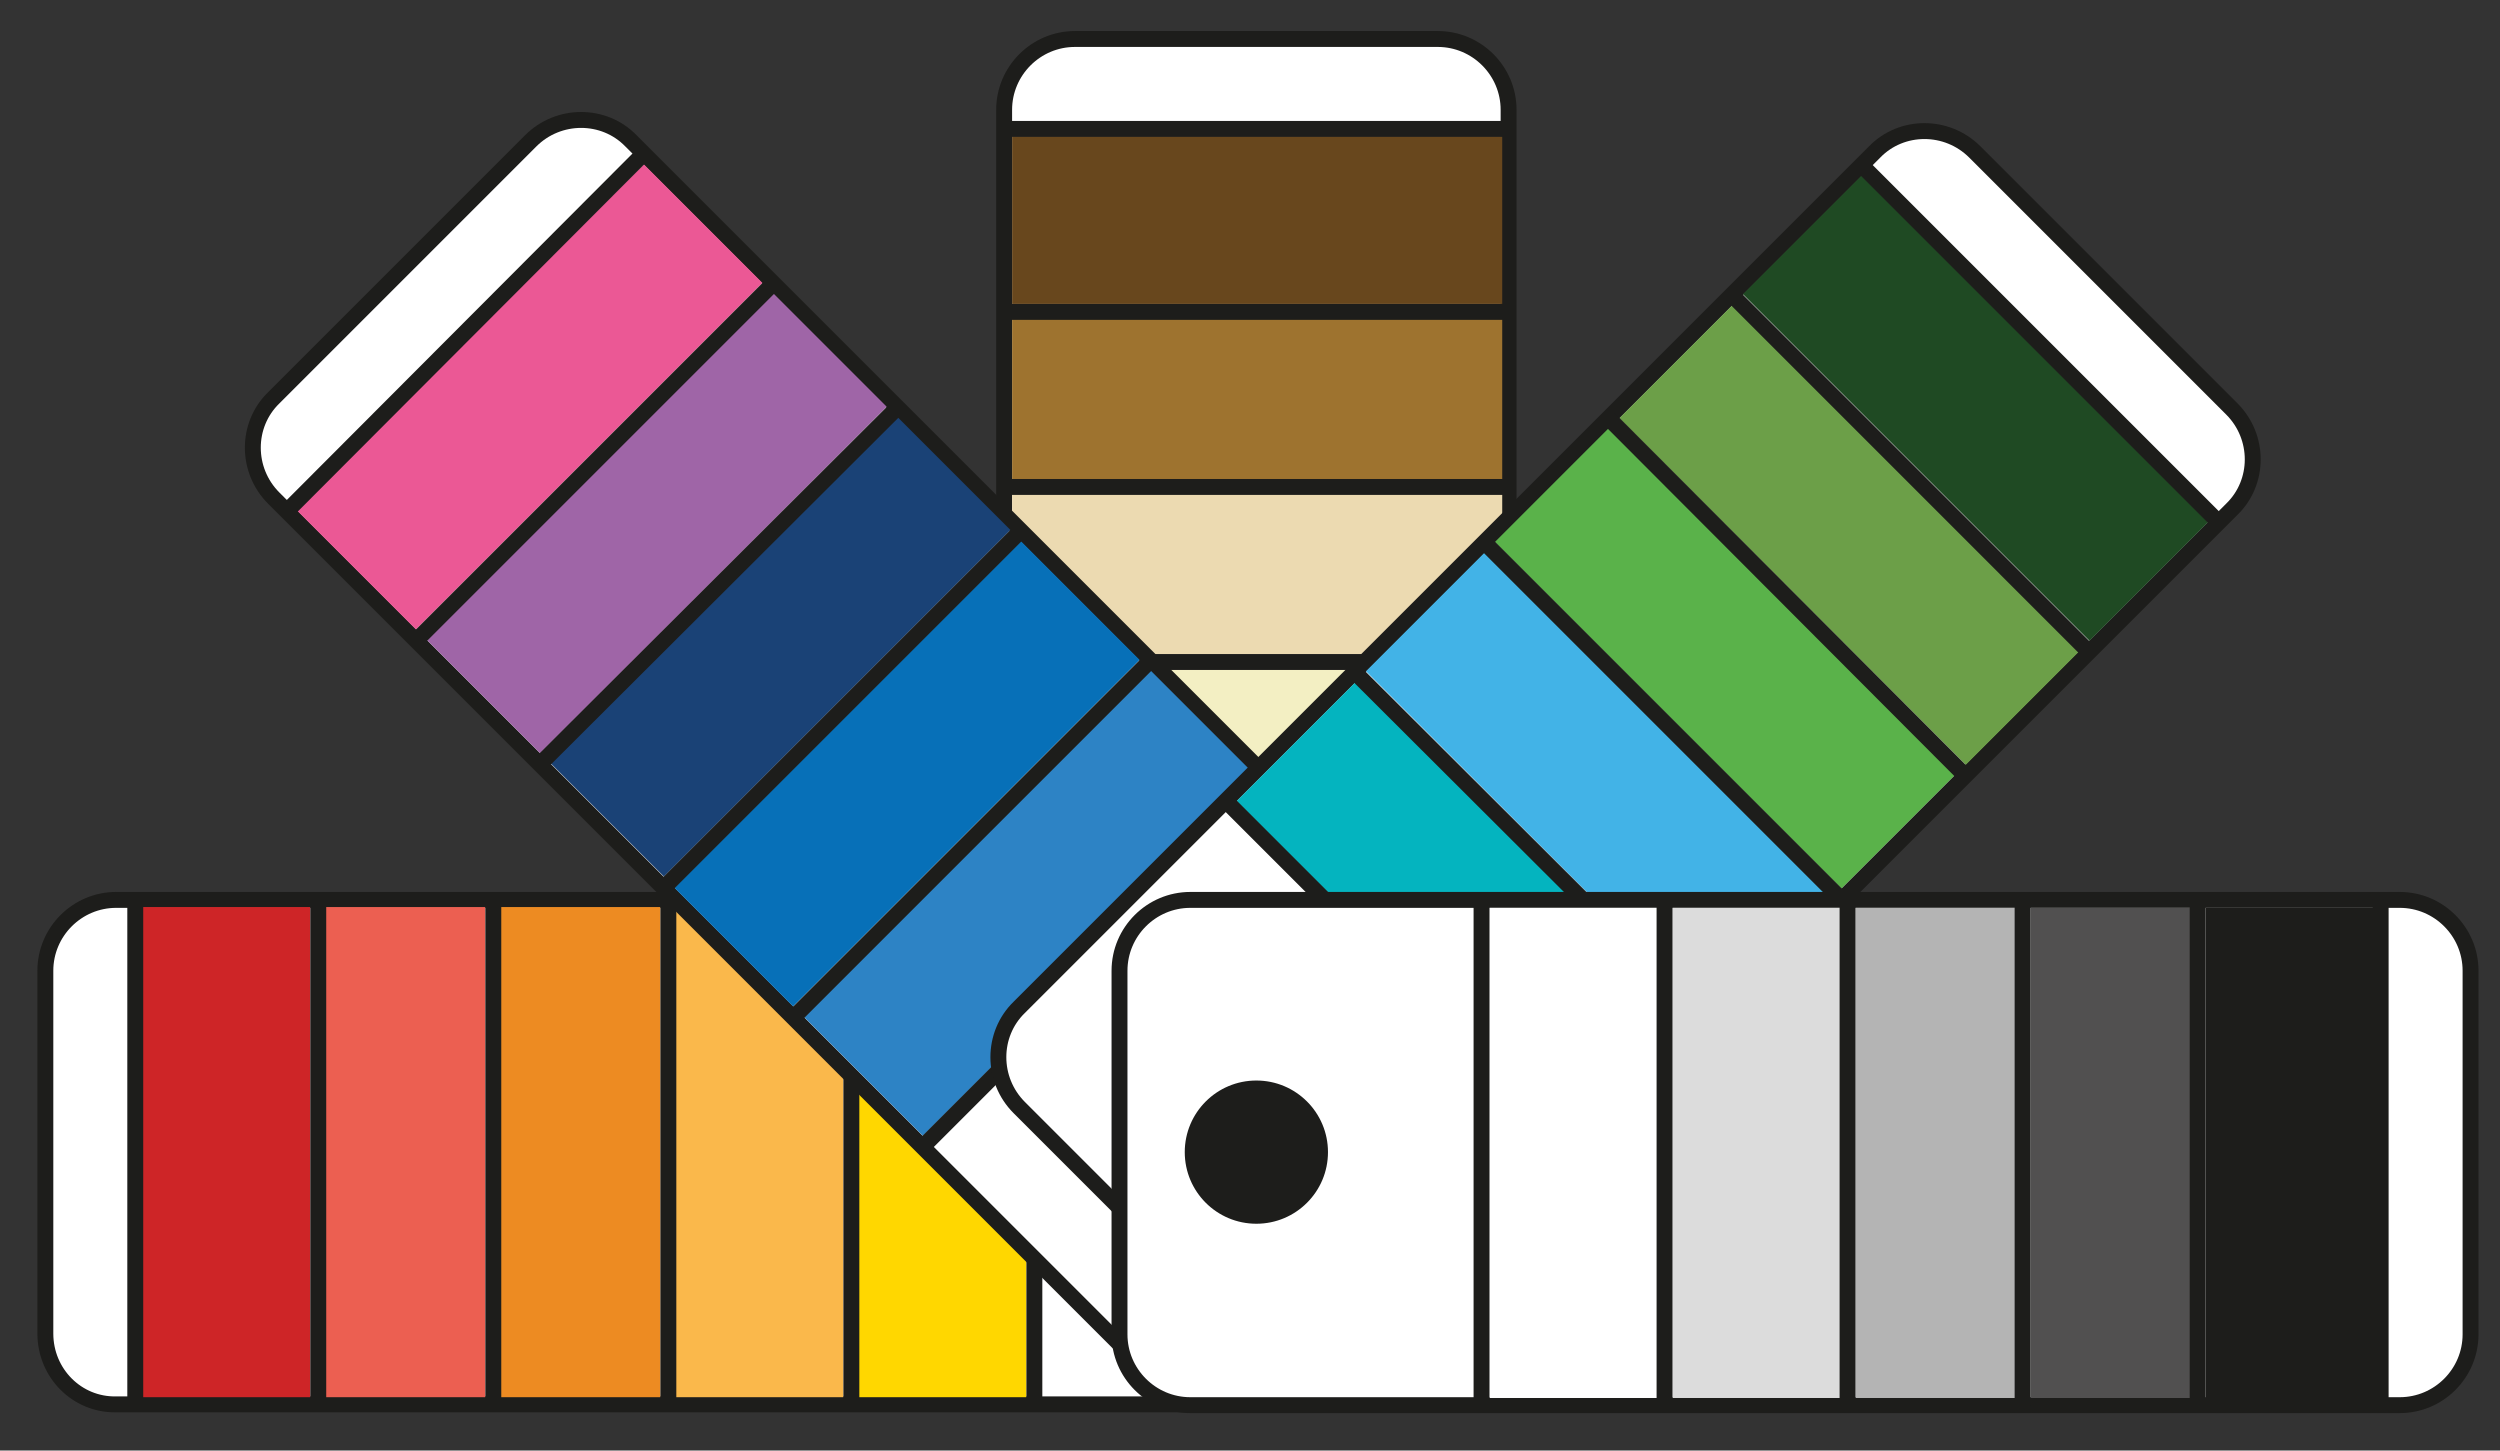 <?xml version="1.0" encoding="utf-8"?>
<!-- Generator: Adobe Illustrator 26.3.1, SVG Export Plug-In . SVG Version: 6.00 Build 0)  -->
<svg version="1.1" id="Calque_64" xmlns="http://www.w3.org/2000/svg" xmlns:xlink="http://www.w3.org/1999/xlink" x="0px" y="0px"
	 viewBox="0 0 314.2 182.3" style="enable-background:new 0 0 314.2 182.3;" xml:space="preserve">
<rect x="0" y="0" width="314.2" height="182.3" fill="#333333" stroke="none"/>
<style type="text/css">
	.st0{fill:#FFFFFF;stroke:#1D1D1B;stroke-width:2;stroke-miterlimit:10;}
	.st1{fill:#1D1D1B;}
	.st2{fill:#FFFFFF;}
	.st3{fill:#F3EFC3;}
	.st4{fill:#ECDAB1;}
	.st5{fill:#9E732F;}
	.st6{fill:#68471D;}
	.st7{fill:none;stroke:#1D1D1B;stroke-width:2;stroke-miterlimit:10;}
	.st8{fill:#FFD700;}
	.st9{fill:#FAB84B;}
	.st10{fill:#ED8B22;}
	.st11{fill:#EC5F51;}
	.st12{fill:#CE2527;}
	.st13{fill:#2D83C5;}
	.st14{fill:#0770B8;}
	.st15{fill:#1A4276;}
	.st16{fill:#9F65A7;}
	.st17{fill:#EB5895;}
	.st18{fill:#04B4BF;}
	.st19{fill:#42B3E7;}
	.st20{fill:#5AB24A;}
	.st21{fill:#6C9F48;}
	.st22{fill:#1F4A23;}
	.st23{fill:#DCDCDC;}
	.st24{fill:#B4B4B4;}
	.st25{fill:#515050;}
</style>
<g>
	<path class="st0" d="M135.1,4.9h45.6c4.9,0,8.9,4,8.9,8.9v152c0,4.9-4,8.9-8.9,8.9h-45.6c-4.9,0-8.9-4-8.9-8.9v-152
		C126.2,8.9,130.2,4.9,135.1,4.9z"/>
	<path class="st1" d="M157.9,148.4c5,0,9,4,9,9s-4,9-9,9s-9-4-9-9S153,148.4,157.9,148.4z"/>
	<rect x="127.2" y="107.1" class="st2" width="61.6" height="21.1"/>
	<rect x="127.2" y="84.1" class="st3" width="61.6" height="21.1"/>
	<rect x="127.2" y="61.1" class="st4" width="61.6" height="21.1"/>
	<rect x="127.2" y="39.1" class="st5" width="61.6" height="21.1"/>
	<rect x="127.2" y="17.1" class="st6" width="61.6" height="21.1"/>
	<line class="st7" x1="126.2" y1="129.2" x2="189.7" y2="129.2"/>
	<line class="st7" x1="126.2" y1="106.2" x2="189.7" y2="106.2"/>
	<line class="st7" x1="126.2" y1="83.2" x2="189.7" y2="83.2"/>
	<line class="st7" x1="126.2" y1="61.2" x2="189.7" y2="61.2"/>
	<line class="st7" x1="126.2" y1="39.2" x2="189.7" y2="39.2"/>
	<line class="st7" x1="126.2" y1="16.2" x2="189.7" y2="16.2"/>
</g>
<g>
	<path class="st0" d="M5.7,167.6V122c0-4.9,4-8.9,8.9-8.9h152c4.9,0,8.9,4,8.9,8.9v45.6c0,4.9-4,8.9-8.9,8.9h-152
		C9.7,176.6,5.7,172.6,5.7,167.6z"/>
	<circle class="st1" cx="158.2" cy="144.8" r="9"/>
	<rect x="107.9" y="114" class="st8" width="21.1" height="61.6"/>
	<rect x="84.9" y="114" class="st9" width="21.1" height="61.6"/>
	<rect x="61.9" y="114" class="st10" width="21.1" height="61.6"/>
	<rect x="39.9" y="114" class="st11" width="21.1" height="61.6"/>
	<rect x="17.9" y="114" class="st12" width="21.1" height="61.6"/>
	<line class="st7" x1="130" y1="176.6" x2="130" y2="113"/>
	<line class="st7" x1="107" y1="176.6" x2="107" y2="113"/>
	<line class="st7" x1="84" y1="176.6" x2="84" y2="113"/>
	<line class="st7" x1="62" y1="176.6" x2="62" y2="113"/>
	<line class="st7" x1="40" y1="176.6" x2="40" y2="113"/>
	<line class="st7" x1="17" y1="176.6" x2="17" y2="113"/>
</g>
<g>
	<path class="st0" d="M34.4,50l32.3-32.3c3.5-3.5,9.2-3.5,12.6,0l107.5,107.5c3.5,3.5,3.5,9.2,0,12.6l-32.3,32.3
		c-3.5,3.5-9.2,3.5-12.6,0L34.4,62.6C30.9,59.1,30.9,53.4,34.4,50z"/>
	<circle class="st1" cx="158.4" cy="141.7" r="9"/>
	
		<rect x="99.5" y="103" transform="matrix(0.707 -0.707 0.707 0.707 -42.102 125.356)" class="st13" width="61.6" height="21.1"/>
	
		<rect x="83.2" y="86.7" transform="matrix(0.707 -0.707 0.707 0.707 -35.364 109.094)" class="st14" width="61.6" height="21.1"/>
	
		<rect x="67" y="70.4" transform="matrix(0.707 -0.707 0.707 0.707 -28.621 92.837)" class="st15" width="61.6" height="21.1"/>
	
		<rect x="51.4" y="54.9" transform="matrix(0.707 -0.707 0.707 0.707 -22.184 77.275)" class="st16" width="61.6" height="21.1"/>
	
		<rect x="35.8" y="39.3" transform="matrix(0.707 -0.707 0.707 0.707 -15.742 61.716)" class="st17" width="61.6" height="21.1"/>
	<line class="st7" x1="115.9" y1="144.2" x2="160.9" y2="99.2"/>
	<line class="st7" x1="99.7" y1="127.9" x2="144.6" y2="83"/>
	<line class="st7" x1="83.4" y1="111.6" x2="128.3" y2="66.7"/>
	<line class="st7" x1="67.8" y1="96.1" x2="112.8" y2="51.2"/>
	<line class="st7" x1="52.3" y1="80.5" x2="97.2" y2="35.6"/>
	<line class="st7" x1="36" y1="64.3" x2="80.9" y2="19.3"/>
</g>
<g>
	<path class="st0" d="M248.2,19.1l32.3,32.3c3.5,3.5,3.5,9.2,0,12.6L173,171.5c-3.5,3.5-9.2,3.5-12.6,0l-32.3-32.3
		c-3.5-3.5-3.5-9.2,0-12.6L235.6,19.1C239,15.6,244.7,15.6,248.2,19.1z"/>
	<circle class="st1" cx="156.5" cy="143" r="9"/>
	
		<rect x="174.1" y="84.2" transform="matrix(0.707 -0.707 0.707 0.707 -27.208 164.245)" class="st18" width="21.1" height="61.6"/>
	
		<rect x="190.4" y="67.9" transform="matrix(0.707 -0.707 0.707 0.707 -10.941 170.971)" class="st19" width="21.1" height="61.6"/>
	
		<rect x="206.6" y="51.6" transform="matrix(0.707 -0.707 0.707 0.707 5.322 177.711)" class="st20" width="21.1" height="61.6"/>
	
		<rect x="222.2" y="36.1" transform="matrix(0.707 -0.707 0.707 0.707 20.879 184.152)" class="st21" width="21.1" height="61.6"/>
	
		<rect x="237.8" y="20.5" transform="matrix(0.707 -0.707 0.707 0.707 36.433 190.605)" class="st22" width="21.1" height="61.6"/>
	<line class="st7" x1="154" y1="100.6" x2="198.9" y2="145.5"/>
	<line class="st7" x1="170.2" y1="84.4" x2="215.2" y2="129.3"/>
	<line class="st7" x1="186.5" y1="68.1" x2="231.4" y2="113"/>
	<line class="st7" x1="202.1" y1="52.5" x2="247" y2="97.5"/>
	<line class="st7" x1="217.6" y1="37" x2="262.5" y2="81.9"/>
	<line class="st7" x1="233.9" y1="20.7" x2="278.8" y2="65.6"/>
</g>
<g>
	<path class="st0" d="M310.5,122v45.7c0,4.9-4,8.9-8.9,8.9h-152c-4.9,0-8.9-4-8.9-8.9V122c0-4.9,4-8.9,8.9-8.9h152
		C306.5,113.1,310.5,117.1,310.5,122z"/>
	<circle class="st1" cx="157.9" cy="144.8" r="9"/>
	<rect x="187.2" y="114.1" class="st2" width="21.1" height="61.6"/>
	<rect x="210.2" y="114.1" class="st23" width="21.1" height="61.6"/>
	<rect x="233.2" y="114.1" class="st24" width="21.1" height="61.6"/>
	<rect x="255.2" y="114.1" class="st25" width="21.1" height="61.6"/>
	<rect x="277.2" y="114.1" class="st1" width="21.1" height="61.6"/>
	<line class="st7" x1="186.2" y1="113.1" x2="186.2" y2="176.6"/>
	<line class="st7" x1="209.2" y1="113.1" x2="209.2" y2="176.6"/>
	<line class="st7" x1="232.2" y1="113.1" x2="232.2" y2="176.6"/>
	<line class="st7" x1="254.2" y1="113.1" x2="254.2" y2="176.6"/>
	<line class="st7" x1="276.2" y1="113.1" x2="276.2" y2="176.6"/>
	<line class="st7" x1="299.2" y1="113.1" x2="299.2" y2="176.6"/>
</g>
</svg>
